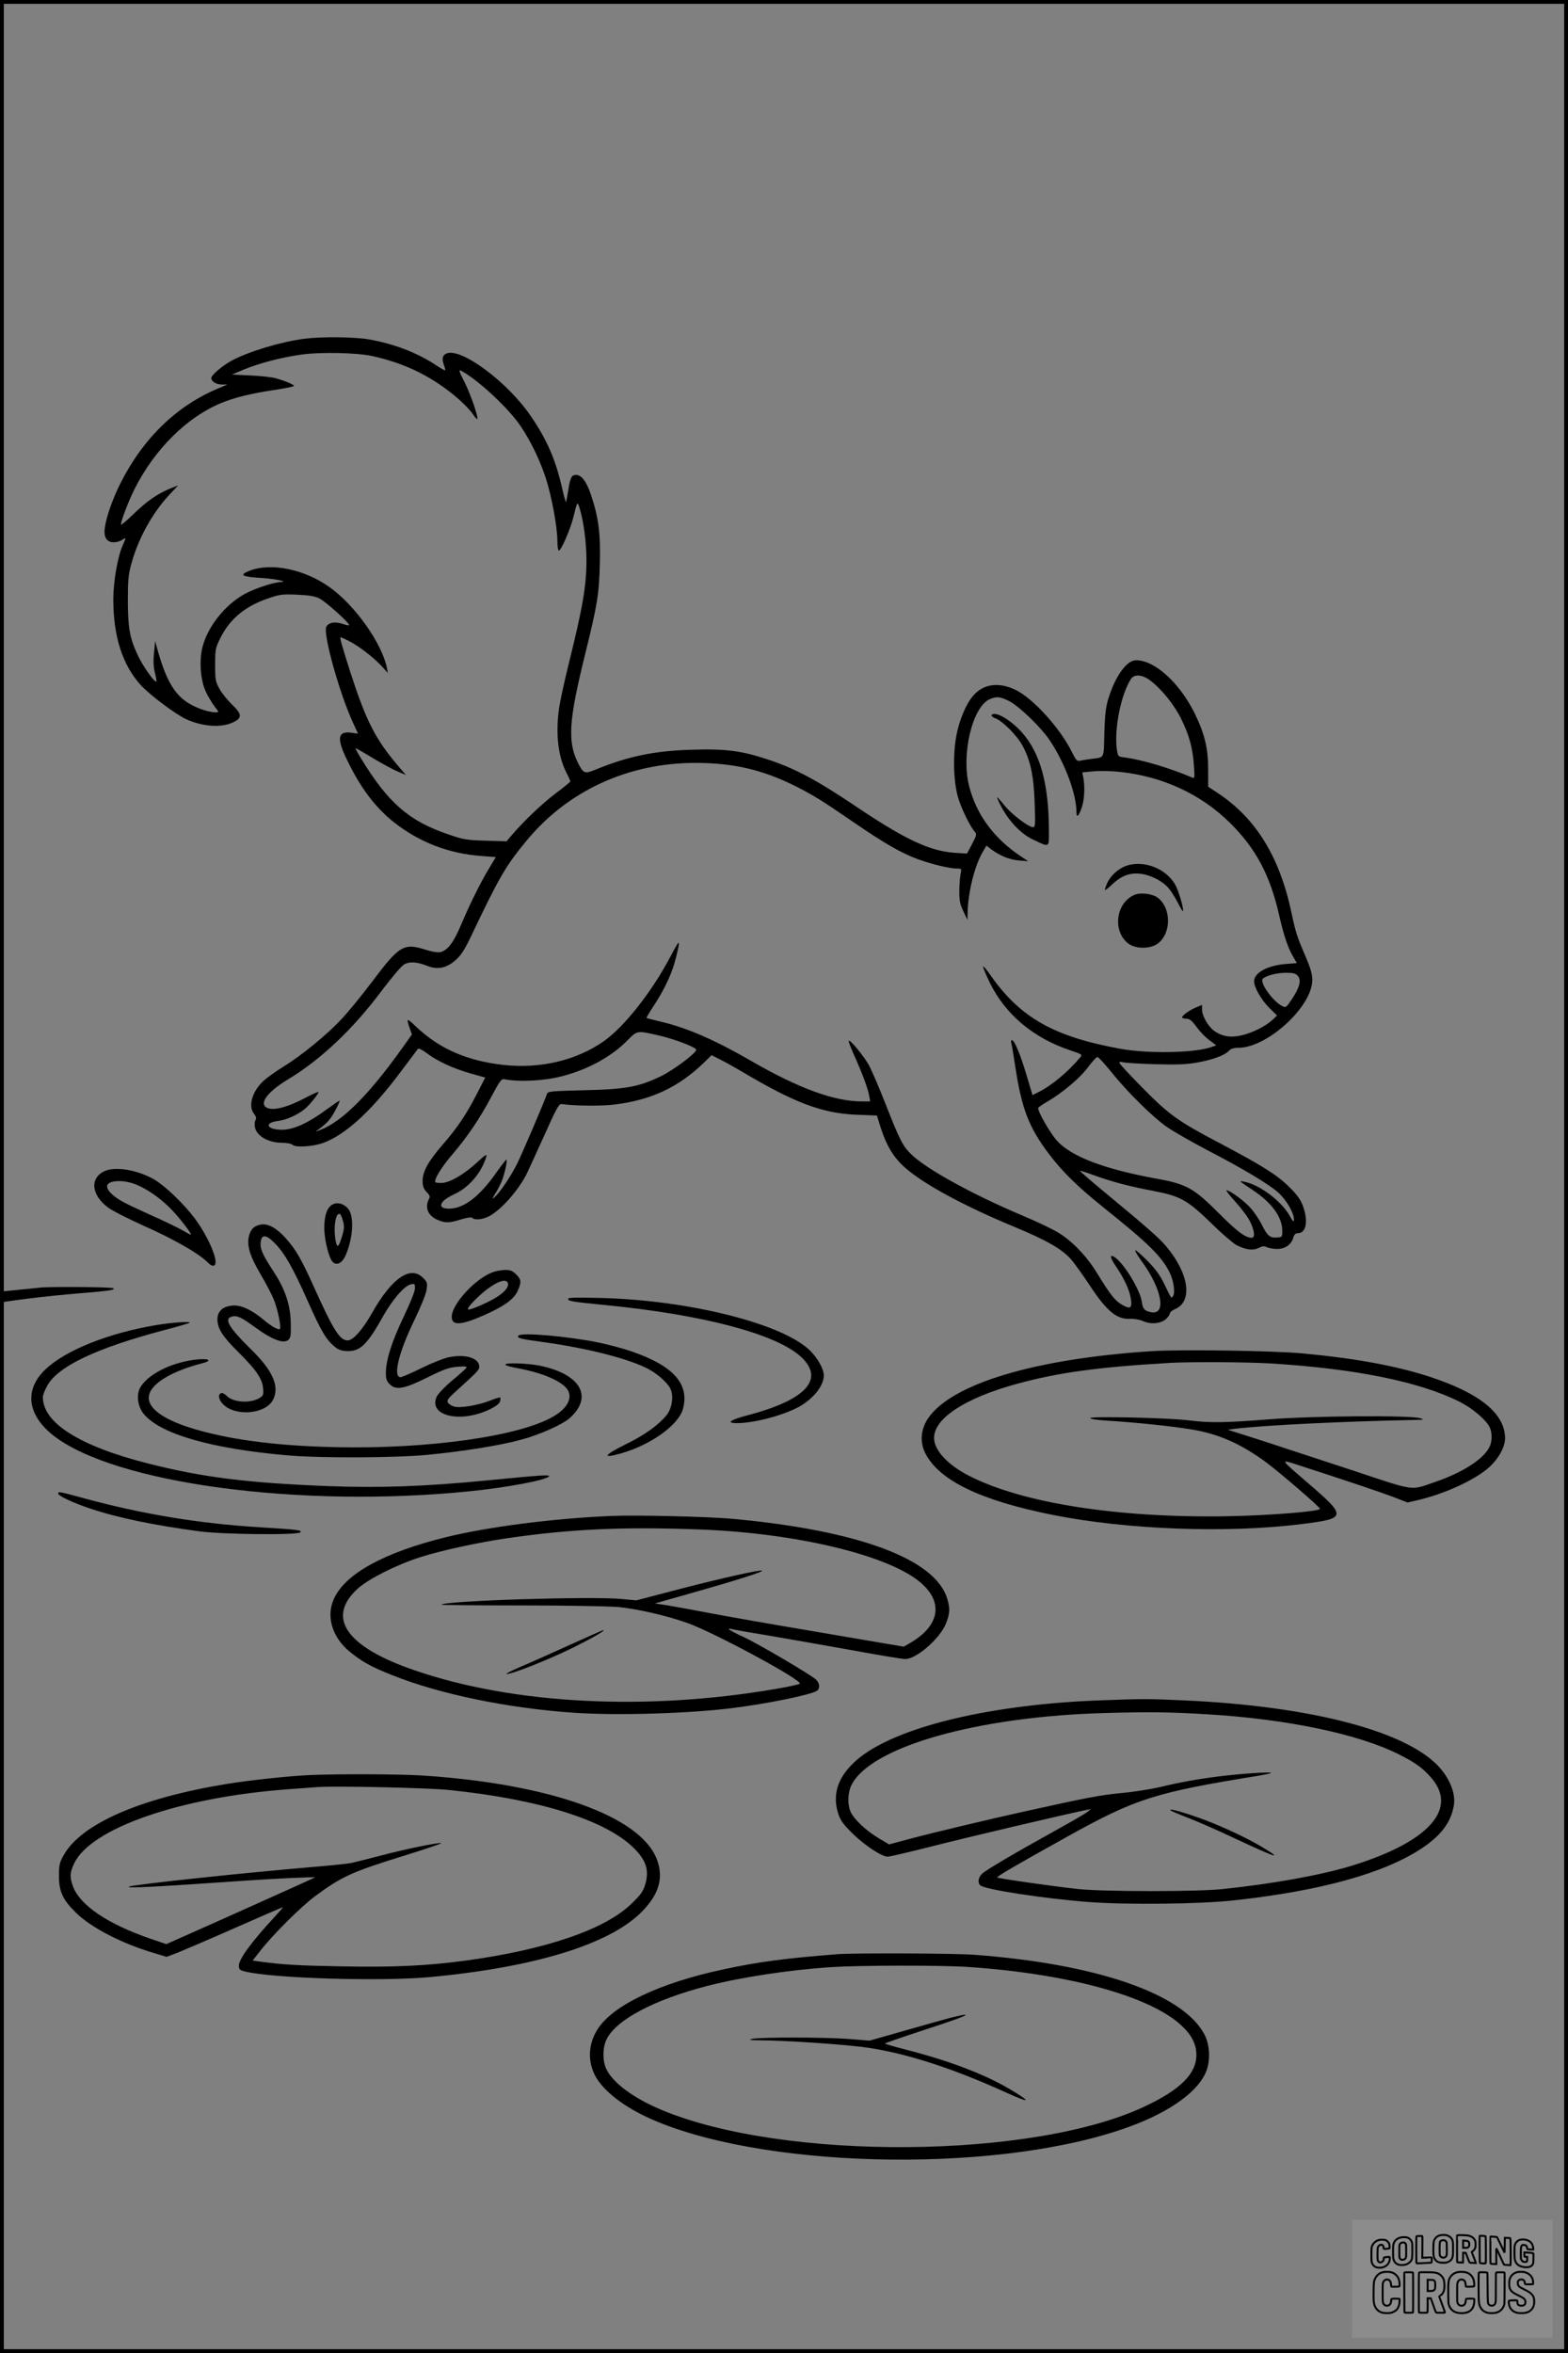 <?xml version="1.0" encoding="UTF-8"?>
<svg xmlns="http://www.w3.org/2000/svg" version="1.0" width="1024pt" height="1536pt" viewBox="0 0 1024 1536" preserveAspectRatio="xMidYMid meet">
  <rect x="0" y="0" width="1024" height="1536" fill="#808080" stroke="none"/>
  <g transform="translate(0.00 0.00) scale(1)">
    <g transform="translate(0,1536) scale(0.1,-0.1)" fill="#000000" stroke="none">
      <path d="M1990 13149 c-154 -20 -359 -81 -475 -142 -61 -33 -135 -95 -135 -115 0 -22 32 -42 68 -42 l37 0 -56 -24 c-273 -112 -495 -327 -643 -622 -51 -102 -91 -216 -101 -287 -10 -62 11 -97 58 -97 18 0 43 7 55 16 27 18 27 18 3 -37 -33 -73 -61 -237 -61 -351 0 -241 59 -427 178 -559 59 -65 230 -193 300 -225 109 -48 228 -56 305 -19 59 28 58 53 -6 114 -29 28 -67 74 -83 103 -27 49 -29 61 -29 158 0 99 2 110 32 171 63 128 161 210 312 262 78 27 94 29 191 25 75 -3 116 -10 145 -24 38 -18 195 -158 195 -174 0 -4 -19 -1 -41 7 -52 18 -97 9 -109 -21 -19 -52 88 -434 174 -621 l34 -74 -44 6 c-90 12 -97 -38 -24 -185 86 -178 184 -306 303 -400 167 -131 359 -205 574 -220 l91 -7 -39 -65 c-58 -94 -129 -238 -185 -370 -50 -120 -89 -173 -137 -185 -16 -4 -52 1 -93 14 -149 47 -174 32 -359 -214 -62 -82 -150 -190 -195 -238 -98 -104 -262 -238 -379 -310 -46 -28 -103 -69 -126 -89 -77 -68 -107 -168 -66 -219 14 -18 17 -29 9 -42 -5 -10 -7 -31 -3 -46 12 -58 89 -101 178 -101 29 0 59 -6 66 -12 20 -21 137 -13 204 12 146 55 312 207 502 461 59 79 111 148 115 153 5 4 30 -8 57 -29 67 -51 172 -100 285 -132 l97 -27 -54 -105 c-69 -135 -129 -224 -224 -333 -95 -110 -131 -175 -131 -236 0 -36 6 -52 26 -73 21 -22 24 -30 15 -47 -28 -53 -7 -106 52 -133 53 -24 80 -24 158 1 41 12 67 16 73 10 17 -17 69 -11 111 11 76 40 183 160 241 269 10 19 61 132 115 250 79 177 99 215 115 213 93 -13 266 -14 350 -3 239 30 415 113 580 272 l51 50 59 -30 c33 -16 95 -51 139 -77 346 -206 525 -273 751 -282 l131 -5 27 -87 c36 -111 83 -188 154 -251 119 -107 386 -252 717 -389 209 -87 308 -143 369 -211 20 -23 75 -99 122 -170 112 -170 178 -225 267 -219 24 1 59 -5 82 -15 51 -23 117 -17 151 15 13 12 24 28 24 36 0 7 15 19 33 27 118 49 93 231 -57 410 -42 51 -125 124 -404 355 -90 74 -161 136 -159 138 2 2 47 -12 100 -32 115 -41 220 -69 383 -100 172 -33 219 -59 373 -209 69 -68 144 -132 166 -144 61 -31 108 -37 146 -18 23 12 36 13 51 5 11 -6 39 -11 63 -12 53 -2 96 25 110 71 7 24 15 32 32 32 53 0 68 80 32 177 -17 45 -38 74 -93 128 -80 78 -175 137 -451 283 -272 143 -328 183 -502 359 -84 85 -153 159 -153 165 0 6 9 8 23 4 12 -4 105 -10 207 -13 147 -4 204 -2 279 11 101 18 180 47 207 77 12 13 31 19 61 19 189 0 483 269 483 443 0 36 -11 76 -41 146 -59 137 -67 162 -95 293 -77 365 -233 617 -481 781 l-63 41 0 112 c0 140 -23 235 -89 369 -99 199 -260 345 -382 345 -60 0 -133 -99 -179 -245 -18 -56 -24 -102 -28 -228 -5 -177 5 -159 -92 -172 -25 -3 -55 -8 -67 -11 -19 -5 -27 4 -56 63 -78 154 -251 344 -364 399 -110 54 -212 40 -278 -38 -48 -56 -92 -163 -110 -263 -25 -139 -17 -324 19 -424 26 -74 75 -171 103 -202 12 -15 10 -24 -19 -79 l-33 -62 -80 5 c-162 11 -325 87 -644 302 -256 172 -398 248 -570 305 -176 59 -280 73 -501 66 -243 -7 -414 -42 -621 -126 -83 -34 -87 -32 -124 39 -70 140 -61 276 45 706 81 327 92 393 97 592 6 196 -8 305 -57 451 -30 89 -62 132 -99 132 -28 0 -38 -19 -50 -100 -7 -41 -13 -76 -15 -77 -2 -2 -14 40 -26 94 -42 184 -99 314 -203 466 -154 226 -459 451 -552 409 -27 -12 -31 -34 -15 -78 6 -15 9 -29 7 -31 -3 -2 -29 13 -58 32 -125 83 -274 140 -443 170 -95 16 -305 18 -416 4z m440 -113 c220 -48 401 -138 568 -284 35 -31 75 -73 89 -94 14 -21 28 -36 30 -34 9 9 -41 156 -82 239 -39 76 -41 86 -22 76 110 -59 312 -247 390 -365 67 -102 121 -214 161 -334 38 -116 76 -320 76 -411 0 -32 4 -60 9 -63 12 -8 77 140 96 220 25 102 26 104 41 54 25 -81 44 -223 44 -335 0 -169 -24 -309 -119 -691 -27 -110 -54 -236 -60 -278 -23 -163 -7 -310 46 -416 16 -30 28 -58 28 -61 0 -3 -45 -40 -100 -81 -89 -68 -206 -179 -289 -277 l-28 -33 -137 4 c-125 4 -145 7 -245 42 -254 86 -391 205 -565 490 -23 37 -41 70 -39 71 2 2 53 -27 113 -64 61 -36 134 -76 163 -88 l53 -22 -43 50 c-156 182 -215 297 -321 624 -59 186 -70 225 -62 225 3 0 27 -11 53 -24 65 -33 160 -106 212 -162 l43 -47 -6 32 c-32 161 -209 410 -373 527 -166 119 -385 163 -525 108 -71 -29 -52 -39 93 -48 82 -6 163 -24 113 -25 -42 -2 -142 -33 -213 -66 -133 -63 -257 -208 -297 -349 -26 -88 -17 -223 18 -299 15 -32 41 -76 58 -98 30 -39 30 -39 7 -39 -48 0 -132 30 -185 65 -89 59 -142 155 -196 350 l-14 50 -7 -76 c-6 -55 -4 -91 6 -132 8 -31 12 -57 8 -57 -15 0 -90 107 -119 170 -54 115 -65 178 -66 355 0 137 3 172 23 245 44 163 137 331 246 448 l59 63 -44 -17 c-92 -37 -160 -84 -261 -183 -38 -36 -68 -61 -68 -55 0 24 50 155 90 234 129 256 340 466 562 558 91 38 199 64 361 88 64 10 117 21 117 25 0 8 -56 32 -120 50 -25 7 -99 15 -165 18 l-120 6 76 32 c95 40 245 80 375 98 124 18 361 13 464 -9z m5076 -2114 c76 -55 161 -160 208 -255 53 -109 75 -188 83 -305 6 -81 5 -85 -13 -77 -143 61 -324 115 -436 130 -47 6 -47 6 -54 52 -19 131 26 360 92 461 21 32 71 29 120 -6z m-915 -139 c64 -32 208 -171 266 -258 97 -145 173 -349 173 -466 0 -42 15 -28 35 31 17 51 21 132 10 193 l-7 35 75 7 c41 4 119 2 173 -4 277 -30 526 -145 715 -331 171 -169 264 -343 324 -610 29 -127 57 -210 90 -265 l24 -42 -74 -6 c-116 -9 -205 -57 -205 -112 0 -41 48 -124 101 -176 l49 -48 -27 -26 c-46 -43 -127 -84 -198 -102 -76 -19 -133 -10 -186 28 -38 27 -79 98 -79 138 l0 31 -36 -15 c-44 -18 -94 -53 -94 -66 0 -5 12 -9 28 -9 21 0 36 -12 67 -55 22 -30 60 -69 84 -86 l44 -33 -35 -12 c-109 -38 -416 -43 -593 -10 -432 79 -650 202 -843 475 -28 41 -52 69 -52 61 0 -8 20 -55 44 -105 102 -207 283 -360 524 -441 81 -27 82 -28 65 -48 -74 -89 -184 -182 -269 -224 l-41 -21 -38 127 c-40 136 -80 232 -96 232 -6 0 -8 -8 -5 -17 3 -10 15 -79 26 -153 42 -277 88 -397 218 -570 92 -122 188 -215 362 -355 291 -233 376 -316 429 -423 25 -50 37 -130 22 -152 -12 -18 -9 -22 -56 75 -28 59 -58 100 -111 154 -41 41 -76 72 -80 69 -3 -3 15 -35 41 -70 133 -181 165 -354 62 -334 -43 9 -54 21 -60 67 -10 78 -119 256 -179 293 -34 21 -29 -4 12 -64 54 -80 88 -155 96 -212 8 -59 -5 -66 -59 -35 -46 27 -74 62 -163 207 -70 114 -165 212 -260 268 -38 22 -140 71 -227 107 -326 138 -625 302 -725 399 -55 52 -76 93 -169 330 -41 105 -90 218 -108 252 -34 61 -123 169 -132 160 -3 -2 11 -40 30 -83 53 -116 97 -233 103 -275 l7 -38 -54 0 c-180 0 -412 85 -721 263 -233 135 -414 214 -577 254 -58 14 -107 26 -109 28 -2 1 24 45 58 96 65 101 112 204 134 296 32 129 28 130 -37 6 -120 -227 -297 -452 -431 -548 -180 -127 -416 -183 -656 -157 -241 27 -419 105 -573 250 -61 59 -65 58 -42 -8 l15 -43 -72 -101 c-214 -298 -384 -467 -526 -522 -36 -14 -37 -14 -12 3 57 42 78 65 109 123 18 34 31 63 29 65 -1 2 -39 -24 -83 -56 -120 -89 -216 -133 -291 -134 -104 0 -124 46 -25 58 52 6 128 41 173 79 31 26 88 97 88 109 0 4 -37 -12 -83 -36 -128 -68 -223 -90 -261 -62 -41 30 18 104 142 179 214 128 428 330 615 581 73 96 130 163 149 173 35 18 81 15 148 -11 67 -27 126 -15 185 37 35 31 58 66 97 147 189 398 232 471 370 637 270 325 664 504 1101 504 248 -1 435 -44 650 -151 114 -57 177 -96 372 -230 211 -145 322 -209 433 -249 92 -33 205 -60 253 -60 29 0 30 -1 22 -37 -4 -21 -8 -72 -8 -113 0 -61 5 -85 27 -130 l26 -55 1 45 c3 135 45 305 98 397 l25 43 31 -24 c58 -43 120 -68 181 -73 l61 -5 -53 35 c-174 118 -285 270 -333 455 -53 207 21 518 135 568 45 19 66 17 127 -13z m1884 -1793 c25 -27 13 -75 -36 -149 -40 -60 -41 -61 -68 -47 -61 32 -147 154 -124 177 20 20 89 38 149 39 48 0 65 -4 79 -20z m-4170 -390 c105 -24 247 -79 242 -94 -9 -27 -150 -132 -232 -172 -143 -69 -229 -85 -503 -91 -204 -5 -234 -7 -239 -22 -18 -53 -162 -389 -195 -456 -43 -85 -111 -187 -148 -220 -18 -16 -17 -11 8 29 17 27 38 70 46 95 18 55 30 121 23 121 -3 0 -32 -37 -64 -82 -111 -159 -214 -238 -311 -238 -81 0 -63 50 34 94 97 44 179 141 210 246 5 19 -8 11 -64 -41 -81 -75 -174 -129 -226 -131 -20 -1 -39 1 -42 5 -13 13 39 99 111 182 98 115 177 231 255 378 54 101 65 116 83 112 97 -19 263 -11 379 20 169 44 322 128 425 233 66 66 61 66 208 32z m2952 -237 c105 -132 272 -296 364 -360 42 -29 159 -96 260 -149 242 -126 407 -225 468 -280 52 -47 101 -131 101 -173 0 -22 -5 -18 -29 25 -54 94 -192 198 -291 219 -43 9 -43 9 52 -54 122 -82 189 -172 192 -260 1 -45 0 -46 -31 -49 -48 -5 -66 10 -101 80 -17 35 -50 84 -72 109 -39 46 -138 119 -160 119 -6 0 20 -34 58 -75 38 -42 81 -99 95 -128 30 -59 35 -107 12 -107 -42 0 -94 39 -212 157 -165 166 -214 194 -411 229 -339 62 -554 143 -649 247 -43 48 -124 187 -123 213 0 5 27 24 60 43 97 56 214 154 266 225 27 36 54 66 61 66 6 0 47 -44 90 -97z"></path>
      <path d="M6476 10692 c-3 -6 8 -15 24 -21 46 -16 144 -114 179 -181 51 -96 72 -194 78 -372 5 -139 4 -158 -10 -158 -29 0 -142 85 -187 142 -25 31 -46 55 -48 53 -2 -2 11 -32 30 -66 48 -91 127 -173 201 -208 113 -54 107 -57 107 51 0 311 -56 513 -178 649 -74 82 -177 141 -196 111z"></path>
      <path d="M7352 9707 c-50 -19 -97 -61 -120 -109 -11 -24 -18 -45 -16 -47 2 -3 21 11 42 31 61 59 116 81 183 75 68 -6 147 -45 190 -94 16 -19 43 -61 60 -94 17 -34 32 -59 34 -57 8 7 -22 115 -44 161 -55 114 -210 177 -329 134z"></path>
      <path d="M7410 9519 c-125 -52 -147 -242 -38 -321 47 -33 139 -33 187 1 92 66 92 236 -1 303 -35 24 -110 33 -148 17z"></path>
      <path d="M685 7716 c-100 -44 -90 -156 20 -238 27 -21 132 -74 232 -119 194 -86 355 -178 413 -234 25 -25 39 -32 50 -25 32 20 -38 186 -130 309 -73 96 -192 210 -262 251 -109 63 -252 87 -323 56z m205 -89 c80 -33 167 -96 237 -170 58 -62 130 -157 119 -157 -3 0 -27 13 -53 28 -26 15 -111 57 -188 91 -194 88 -229 106 -270 142 -60 53 -43 89 45 89 34 0 76 -9 110 -23z"></path>
      <path d="M2173 7498 c-37 -18 -56 -74 -55 -158 1 -81 32 -199 57 -220 27 -23 61 -4 83 47 51 120 56 264 11 308 -29 29 -66 38 -96 23z m67 -109 c9 -32 8 -51 -4 -92 -24 -79 -33 -88 -43 -41 -18 87 -1 196 28 178 5 -2 13 -23 19 -45z"></path>
      <path d="M1668 7354 c-18 -9 -32 -28 -40 -55 -19 -64 1 -134 73 -256 34 -57 73 -132 87 -166 26 -64 50 -182 40 -192 -9 -10 -58 18 -113 65 -77 63 -146 94 -201 87 -61 -6 -94 -38 -94 -89 0 -60 33 -112 134 -212 117 -116 158 -174 164 -237 4 -42 2 -49 -22 -64 -57 -37 -171 -31 -213 11 -14 14 -31 23 -39 20 -23 -9 -16 -46 16 -76 83 -78 273 -60 322 30 46 87 2 191 -144 333 -146 144 -178 199 -122 213 33 8 59 -4 158 -76 126 -92 208 -112 222 -54 4 14 4 64 2 112 -6 106 -40 202 -109 308 -73 111 -91 150 -87 192 5 57 36 55 95 -6 61 -62 117 -160 208 -365 97 -218 127 -266 189 -315 34 -26 102 -30 145 -7 44 22 90 82 156 201 65 117 144 210 188 220 25 6 27 4 27 -26 0 -19 -30 -94 -75 -188 -77 -162 -115 -281 -115 -365 0 -38 5 -53 26 -74 40 -40 97 -29 249 47 105 52 136 63 192 68 48 4 64 2 59 -6 -4 -7 -45 -44 -92 -83 -47 -39 -92 -86 -101 -104 -60 -125 147 -178 341 -87 41 19 66 38 71 52 4 12 4 24 2 27 -3 3 -34 -7 -70 -21 -76 -30 -191 -49 -231 -38 -16 4 -34 16 -40 25 -9 15 -2 26 44 68 148 134 160 146 160 167 0 56 -87 84 -195 63 -33 -6 -114 -38 -181 -71 -67 -33 -129 -60 -138 -60 -51 0 -14 158 89 370 44 92 78 174 81 202 6 43 4 50 -24 77 -81 82 -203 -2 -330 -226 -63 -112 -126 -183 -161 -183 -52 0 -92 63 -225 358 -78 173 -116 238 -180 309 -77 85 -140 109 -198 77z"></path>
      <path d="M3220 7056 c-114 -40 -269 -208 -270 -292 0 -59 60 -56 210 10 133 59 196 105 221 159 25 57 24 74 -10 108 -24 23 -38 29 -73 29 -24 -1 -59 -7 -78 -14z m96 -70 c9 -23 -13 -53 -61 -86 -50 -35 -181 -93 -197 -88 -17 6 79 104 144 147 62 42 104 52 114 27z"></path>
      <path d="M255 6954 c-11 -1 -73 -8 -137 -14 l-118 -12 0 -35 c0 -35 0 -36 37 -30 109 17 288 38 453 52 230 19 267 24 249 36 -12 8 -433 11 -484 3z"></path>
      <path d="M3710 6882 c0 -16 18 -19 250 -42 628 -62 1098 -186 1264 -331 168 -148 46 -286 -343 -388 -114 -30 -142 -51 -68 -51 121 0 332 59 426 119 85 55 141 131 141 193 0 44 -46 123 -100 171 -191 172 -788 319 -1352 334 -158 4 -218 3 -218 -5z"></path>
      <path d="M1020 6710 c-312 -52 -592 -164 -723 -289 -139 -131 -120 -295 48 -429 397 -316 1620 -480 2730 -366 241 25 487 71 510 96 12 13 -47 9 -405 -26 -408 -40 -708 -50 -1040 -37 -531 21 -820 58 -1175 148 -447 114 -686 265 -685 434 0 13 14 47 30 76 72 125 316 241 754 358 93 24 171 47 174 50 11 11 -118 2 -218 -15z"></path>
      <path d="M3385 6641 c-9 -16 9 -21 157 -41 293 -41 552 -106 687 -174 62 -32 126 -88 148 -129 24 -48 13 -129 -24 -175 -53 -65 -142 -129 -270 -192 -140 -69 -153 -93 -33 -59 196 54 380 185 410 291 44 164 -62 283 -338 377 -51 18 -146 43 -212 57 -200 41 -510 68 -525 45z"></path>
      <path d="M7525 6540 c-766 -49 -1312 -213 -1465 -440 -47 -71 -54 -154 -17 -227 90 -177 360 -308 832 -402 484 -97 1142 -121 1625 -60 297 37 299 47 36 273 -177 152 -176 151 -69 116 342 -111 536 -176 624 -209 l101 -39 62 14 c180 42 375 131 470 215 64 58 106 135 105 193 -3 161 -166 292 -496 400 -221 71 -482 119 -825 151 -191 18 -793 27 -983 15z m765 -80 c556 -33 980 -119 1243 -251 84 -43 168 -114 194 -163 19 -37 19 -96 -1 -134 -40 -78 -174 -164 -351 -225 -168 -58 -124 -64 -534 72 -201 66 -469 154 -594 195 l-229 73 54 7 c199 23 707 48 1173 57 55 1 58 2 30 11 -56 20 -697 16 -985 -7 -295 -23 -387 -24 -525 -7 -132 17 -645 28 -645 15 0 -6 47 -13 113 -17 181 -11 413 -35 547 -57 176 -28 328 -95 494 -219 92 -69 346 -288 346 -299 0 -18 -334 -44 -613 -49 -711 -11 -1332 86 -1680 265 -140 72 -227 167 -227 247 0 127 203 260 539 352 271 74 524 109 996 137 126 8 506 6 655 -3z"></path>
      <path d="M1265 6483 c-160 -22 -307 -100 -352 -186 -23 -46 -13 -119 24 -165 107 -133 445 -230 948 -273 213 -18 696 -16 906 4 235 23 468 60 609 98 119 31 275 100 322 143 154 139 69 286 -196 341 -80 16 -226 21 -226 7 0 -5 33 -15 73 -22 146 -26 268 -73 320 -125 54 -55 23 -132 -78 -191 -222 -130 -818 -214 -1420 -201 -366 8 -652 43 -889 108 -235 64 -353 148 -332 234 19 77 151 155 344 205 79 20 43 36 -53 23z"></path>
      <path d="M380 5610 c0 -15 104 -63 210 -98 183 -61 418 -109 710 -148 155 -21 642 -26 661 -7 14 14 -12 18 -261 33 -396 24 -768 85 -1153 190 -163 44 -167 45 -167 30z"></path>
      <path d="M3990 5464 c-375 -16 -799 -70 -1080 -139 -400 -99 -653 -237 -728 -399 -55 -115 -13 -255 103 -349 80 -65 140 -98 271 -150 312 -126 764 -219 1199 -248 283 -19 758 -4 1035 32 223 28 492 83 542 110 25 13 23 51 -4 76 -39 34 -371 230 -472 277 -53 24 -96 47 -96 51 0 3 8 4 18 1 9 -3 114 -22 232 -41 118 -20 362 -63 541 -95 179 -33 341 -60 361 -60 74 0 230 137 267 235 25 66 26 95 7 159 -78 259 -578 445 -1398 521 -160 15 -630 26 -798 19z m600 -89 c609 -25 1191 -163 1409 -335 165 -131 144 -289 -55 -405 l-42 -24 -143 24 c-79 14 -319 54 -534 91 -214 36 -480 83 -590 104 -110 21 -236 44 -279 51 l-79 12 254 72 c272 77 453 134 446 142 -9 8 -265 -49 -542 -121 l-280 -73 -95 9 c-189 19 -1153 -11 -1178 -37 -3 -3 228 -5 514 -5 285 0 571 -5 635 -10 121 -10 322 -56 459 -105 181 -65 754 -375 733 -396 -5 -5 -75 -20 -156 -34 -844 -145 -1712 -101 -2358 121 -449 153 -582 345 -371 535 70 63 253 155 407 204 134 43 381 97 570 124 420 61 770 76 1275 56z"></path>
      <path d="M3720 4622 c-118 -54 -262 -118 -319 -142 -57 -24 -99 -46 -94 -47 22 -8 276 93 428 168 134 66 225 119 205 118 -3 0 -102 -44 -220 -97z"></path>
      <path d="M7175 4260 c-754 -29 -1383 -190 -1606 -413 -103 -102 -133 -209 -94 -329 14 -42 33 -68 94 -128 80 -78 189 -150 229 -150 12 0 145 31 295 69 217 56 891 214 1007 237 l25 5 -24 -19 c-13 -11 -110 -67 -215 -125 -267 -148 -447 -254 -473 -279 -25 -24 -30 -60 -10 -76 33 -27 417 -86 707 -108 248 -19 727 -14 950 11 568 62 980 177 1226 340 127 85 191 171 209 282 13 83 -36 194 -122 274 -235 221 -844 373 -1638 409 -236 11 -269 11 -560 0z m715 -91 c515 -31 979 -128 1243 -260 102 -51 153 -86 205 -144 192 -207 0 -427 -510 -584 -198 -61 -518 -119 -848 -153 -162 -17 -760 -17 -933 0 -144 15 -527 69 -534 76 -6 6 121 80 461 269 445 247 568 286 1254 397 39 7 72 14 72 17 0 8 -207 -6 -340 -23 -142 -18 -254 -38 -390 -71 -58 -13 -170 -31 -250 -38 -135 -13 -219 -29 -630 -120 -222 -49 -592 -137 -750 -179 l-134 -36 -70 42 c-82 49 -161 124 -182 173 -20 49 -18 121 6 171 122 251 822 450 1665 472 288 8 421 6 665 -9z"></path>
      <path d="M7645 3542 c6 -5 55 -26 110 -47 55 -21 186 -78 290 -127 296 -139 351 -156 180 -55 -107 62 -278 140 -405 184 -117 41 -192 60 -175 45z"></path>
      <path d="M2030 3773 c-133 -5 -401 -34 -554 -59 -565 -93 -948 -261 -1061 -466 -26 -46 -30 -63 -30 -133 0 -102 25 -157 110 -240 100 -99 304 -204 517 -266 l76 -23 69 26 c37 15 207 87 376 162 170 75 311 136 314 136 3 0 -24 -31 -60 -70 -145 -157 -227 -269 -227 -311 0 -24 5 -30 38 -38 171 -45 890 -67 1212 -37 680 64 1164 212 1376 421 117 116 150 225 104 347 -106 282 -700 494 -1535 548 -144 9 -533 11 -725 3z m905 -98 c579 -60 1005 -192 1194 -369 89 -84 112 -151 86 -243 -14 -49 -28 -69 -89 -128 -172 -170 -565 -304 -1096 -375 -252 -33 -467 -43 -805 -36 -279 5 -377 11 -527 31 l-48 7 48 61 c81 105 263 286 357 357 174 129 245 162 580 265 141 44 252 81 246 83 -17 6 -232 -38 -391 -80 -85 -22 -171 -44 -190 -48 -19 -5 -123 -16 -230 -25 -467 -39 -1217 -119 -1229 -131 -12 -11 163 -2 769 40 188 13 454 25 447 21 -3 -3 -187 -86 -591 -267 l-380 -169 -105 36 c-280 96 -462 220 -506 345 -20 58 -19 87 9 145 107 230 692 433 1396 485 80 6 165 12 190 14 108 9 724 -4 865 -19z"></path>
      <path d="M5465 2603 c-340 -27 -510 -49 -742 -99 -416 -89 -721 -234 -820 -390 -58 -91 -66 -194 -24 -288 43 -98 173 -205 343 -285 713 -334 2230 -375 3096 -84 288 96 492 232 555 371 33 72 30 180 -7 251 -139 266 -705 462 -1511 521 -125 9 -787 12 -890 3z m857 -83 c651 -44 1178 -188 1388 -377 71 -64 103 -126 103 -197 0 -123 -103 -226 -336 -336 -728 -345 -2359 -357 -3157 -23 -182 76 -320 178 -361 268 -25 55 -24 137 2 192 62 128 310 259 657 349 222 57 536 105 812 123 185 12 716 13 892 1z"></path>
      <path d="M6210 2189 c-41 -11 -178 -49 -303 -85 l-228 -65 -137 11 c-162 12 -570 12 -627 1 -32 -7 -21 -9 58 -10 136 -1 411 -18 602 -37 277 -26 610 -128 1005 -308 153 -69 157 -58 10 29 -165 97 -398 185 -677 256 -73 19 -133 36 -133 39 0 3 107 40 238 83 235 77 311 105 282 105 -8 0 -49 -9 -90 -19z"></path>
    </g>
  </g>
  <rect x="0.0" y="0.0" width="1024.0" height="1536.0" fill="none" stroke="black" stroke-width="5"></rect>
  <g transform="translate(882.93 1449.20) scale(0.128)" opacity="1.0">
    <rect x="0" y="0" width="1024.0" height="600.0" fill="white" fill-opacity="0.1"></rect>
    <g transform="translate(0,650) scale(0.1,-0.1)" stroke="none">
      <path fill="none" stroke="#000000" stroke-width="100" d="M4491 5720 c-164 -43 -269 -147 -319 -315 -19 -65 -29 -577 -13 -693 25 -190 116 -310 276 -367 63 -23 284 -32 370 -16 122 22 249 110 294 205 51 104 56 150 56 496 0 341 -4 385 -48 478 -46 100 -156 184 -282 217 -83 21 -241 19 -334 -5z m270 -273 c19 -12 43 -40 54 -62 18 -37 20 -64 23 -320 5 -339 -1 -384 -56 -436 -87 -82 -235 -56 -289 51 -22 43 -23 53 -23 335 0 314 7 370 52 412 34 32 66 42 139 42 53 1 73 -4 100 -22z"></path>
      <path fill="none" stroke="#000000" stroke-width="100" d="M5367 5723 c-4 -3 -7 -311 -7 -683 0 -618 1 -679 17 -691 12 -10 51 -14 152 -14 l136 0 3 248 2 248 67 -3 67 -3 34 -85 c18 -47 58 -152 89 -235 30 -82 63 -158 73 -168 14 -15 40 -19 165 -24 l148 -6 -5 34 c-4 19 -49 143 -102 276 -53 133 -96 246 -96 251 0 6 15 19 33 31 53 33 104 92 134 156 27 57 28 67 27 195 0 115 -4 144 -23 193 -31 80 -76 135 -148 183 -83 56 -166 82 -303 94 -129 11 -453 14 -463 3z m541 -300 c55 -27 77 -73 77 -163 0 -61 -4 -82 -23 -111 -34 -55 -73 -69 -191 -69 l-101 0 0 187 0 186 101 -6 c66 -4 114 -12 137 -24z"></path>
      <path fill="none" stroke="#000000" stroke-width="100" d="M6514 5685 c-4 -9 -5 -320 -2 -690 3 -511 7 -678 16 -687 19 -19 273 -30 291 -13 11 11 13 126 12 675 -1 364 -6 672 -11 685 -11 28 -27 31 -187 40 -99 6 -114 5 -119 -10z"></path>
      <path fill="none" stroke="#000000" stroke-width="100" d="M3355 5683 c-27 -3 -55 -9 -62 -15 -10 -8 -13 -150 -13 -683 0 -592 2 -674 15 -685 12 -10 52 -11 173 -6 362 15 578 29 590 38 8 7 12 46 12 129 0 108 -2 119 -20 129 -11 6 -24 9 -28 7 -4 -3 -103 -8 -221 -12 l-214 -7 5 545 c4 384 2 549 -5 556 -11 11 -120 12 -232 4z"></path>
      <path fill="none" stroke="#000000" stroke-width="100" d="M7067 5654 c-4 -4 -7 -310 -7 -680 0 -625 1 -673 18 -692 15 -18 31 -21 152 -24 l134 -3 -3 400 c-2 277 1 397 8 390 11 -11 153 -311 251 -530 96 -215 128 -281 142 -292 7 -6 82 -14 165 -17 l153 -7 11 28 c14 34 3 1333 -11 1347 -5 5 -70 11 -144 14 l-136 5 -1 -54 c-1 -30 -5 -200 -8 -379 l-6 -325 -73 150 c-40 83 -123 256 -184 385 -61 129 -117 242 -125 252 -11 12 -40 18 -121 22 -59 4 -130 9 -157 12 -28 3 -54 2 -58 -2z"></path>
      <path fill="none" stroke="#000000" stroke-width="100" d="M2507 5614 c-220 -49 -342 -159 -394 -357 -24 -91 -24 -641 0 -740 57 -233 232 -339 510 -310 56 6 127 21 158 33 76 29 187 114 226 174 64 95 67 114 71 505 2 232 -1 371 -8 404 -27 126 -116 235 -228 278 -74 29 -236 35 -335 13z m191 -281 c15 -11 36 -35 47 -54 19 -32 20 -52 20 -349 0 -309 0 -316 -23 -362 -31 -62 -75 -89 -155 -95 -53 -4 -67 -2 -97 19 -19 13 -44 41 -55 63 -19 37 -20 60 -20 350 0 337 2 351 60 405 54 51 169 63 223 23z"></path>
      <path fill="none" stroke="#000000" stroke-width="100" d="M8568 5491 c-133 -43 -219 -134 -262 -280 -13 -45 -16 -107 -16 -343 0 -320 9 -395 60 -506 73 -156 258 -255 506 -269 191 -11 324 47 376 165 19 42 22 70 26 288 4 209 3 242 -11 256 -19 18 -186 38 -347 41 l-105 2 -3 -95 c-1 -52 2 -102 7 -109 6 -10 33 -16 75 -19 l66 -4 0 -105 c0 -98 -1 -105 -26 -130 -23 -23 -31 -25 -99 -21 -64 3 -79 7 -112 34 -21 16 -49 52 -63 80 -25 49 -25 51 -25 324 0 303 6 348 56 402 28 29 32 30 99 26 105 -6 152 -50 167 -158 8 -53 9 -54 48 -62 22 -5 90 -10 150 -11 l110 -2 3 43 c4 52 -30 180 -66 245 -53 99 -179 183 -317 212 -96 20 -226 18 -297 -4z"></path>
      <path fill="none" stroke="#000000" stroke-width="100" d="M1390 5484 c-203 -45 -359 -207 -390 -404 -13 -83 -13 -616 0 -694 20 -123 100 -235 203 -281 98 -45 271 -51 387 -13 211 67 340 238 340 451 0 54 -3 69 -17 74 -24 9 -264 -15 -280 -28 -7 -7 -13 -31 -13 -60 0 -56 -13 -95 -43 -128 -31 -34 -95 -61 -144 -61 -35 0 -48 6 -77 35 -52 52 -58 99 -54 423 3 257 5 280 24 323 42 89 120 132 202 109 53 -14 72 -42 81 -120 11 -90 15 -92 150 -79 62 6 125 15 138 20 25 9 25 10 21 107 -3 82 -9 106 -33 155 -33 68 -97 130 -163 160 -60 27 -235 33 -332 11z"></path>
      <path fill="none" stroke="#000000" stroke-width="100" d="M1600 3845 c-239 -44 -424 -235 -476 -495 -22 -109 -33 -831 -15 -1000 31 -300 174 -492 425 -572 45 -15 100 -21 211 -25 181 -6 263 8 380 66 147 73 214 152 266 311 26 78 32 117 37 219 4 98 2 125 -9 132 -22 14 -393 11 -407 -3 -7 -7 -12 -39 -12 -73 0 -169 -84 -275 -217 -275 -68 0 -110 18 -150 64 -65 73 -68 99 -68 606 0 446 1 456 22 515 78 208 337 201 392 -11 6 -23 13 -75 16 -115 3 -41 10 -78 15 -83 10 -10 289 -10 357 0 63 9 67 18 60 147 -12 210 -62 331 -181 445 -86 82 -165 123 -280 146 -94 19 -261 20 -366 1z"></path>
      <path fill="none" stroke="#000000" stroke-width="100" d="M5376 3840 c-151 -39 -268 -118 -350 -237 -106 -157 -118 -245 -114 -863 4 -463 5 -477 27 -550 33 -106 72 -178 131 -243 123 -135 290 -197 526 -197 326 0 528 127 610 384 34 106 48 339 20 349 -29 12 -386 9 -400 -2 -7 -6 -16 -44 -20 -85 -17 -192 -81 -266 -226 -266 -93 1 -163 55 -197 152 -16 48 -18 92 -18 503 0 437 1 452 22 520 26 81 57 119 121 147 78 35 188 8 237 -56 30 -40 55 -133 55 -206 0 -92 6 -95 157 -92 70 1 161 5 201 8 87 8 88 9 78 158 -12 189 -62 314 -170 422 -76 76 -130 109 -241 144 -102 33 -337 38 -449 10z"></path>
      <path fill="none" stroke="#000000" stroke-width="100" d="M8441 3845 c-204 -45 -357 -196 -406 -402 -24 -99 -17 -331 13 -416 47 -137 141 -225 342 -323 334 -162 396 -203 438 -284 19 -37 23 -57 20 -116 -3 -59 -8 -77 -30 -107 -39 -50 -98 -70 -190 -65 -137 7 -187 57 -188 185 0 95 4 94 -223 86 -106 -3 -198 -10 -204 -16 -17 -13 -17 -107 1 -200 44 -226 196 -375 436 -423 103 -20 339 -15 435 10 199 53 340 189 391 377 21 78 28 222 15 311 -16 115 -56 191 -145 276 -85 81 -145 117 -386 235 -250 122 -298 173 -301 319 -3 109 52 167 164 175 115 8 183 -49 194 -164 3 -32 10 -64 16 -70 10 -14 340 -17 387 -4 24 7 25 9 22 92 -5 150 -54 269 -153 369 -69 70 -189 133 -297 155 -90 18 -265 18 -351 0z"></path>
      <path fill="none" stroke="#000000" stroke-width="100" d="M2710 3833 c-14 -2 -29 -9 -35 -14 -7 -7 -9 -354 -7 -1017 3 -910 5 -1008 20 -1019 20 -16 384 -18 413 -3 19 10 19 32 19 1019 0 923 -1 1010 -16 1022 -13 10 -61 14 -193 16 -97 1 -187 -1 -201 -4z"></path>
      <path fill="none" stroke="#000000" stroke-width="100" d="M3455 3833 c-47 -12 -45 32 -45 -1034 0 -987 0 -1009 19 -1019 12 -6 98 -10 210 -10 159 0 192 3 205 16 14 13 16 61 16 370 l0 355 81 -3 82 -3 88 -245 c49 -135 105 -292 124 -350 20 -58 45 -113 57 -122 18 -16 45 -18 229 -18 184 0 210 2 216 16 7 19 16 -7 -153 448 -74 197 -134 362 -134 366 0 4 23 22 50 40 162 104 228 273 217 560 -8 225 -46 336 -153 450 -104 110 -219 160 -413 179 -101 11 -657 13 -696 4z m721 -409 c64 -48 69 -61 72 -231 4 -176 -7 -223 -59 -267 -43 -36 -89 -46 -216 -46 l-113 0 0 286 0 286 144 -4 c127 -3 148 -5 172 -24z"></path>
      <path fill="none" stroke="#000000" stroke-width="100" d="M6510 3834 c-51 -11 -50 7 -50 -683 1 -672 7 -842 35 -951 45 -175 148 -311 289 -380 117 -58 200 -73 376 -68 124 4 156 9 225 32 108 37 176 79 246 153 61 66 117 169 140 258 9 37 13 248 16 831 4 727 3 782 -13 795 -13 11 -57 14 -204 14 -171 0 -190 -2 -209 -19 -21 -19 -21 -19 -21 -746 0 -782 0 -782 -52 -861 -64 -95 -228 -106 -302 -19 -61 73 -60 64 -66 877 -4 562 -8 745 -17 754 -13 13 -341 23 -393 13z"></path>
    </g>
  </g>
</svg>
